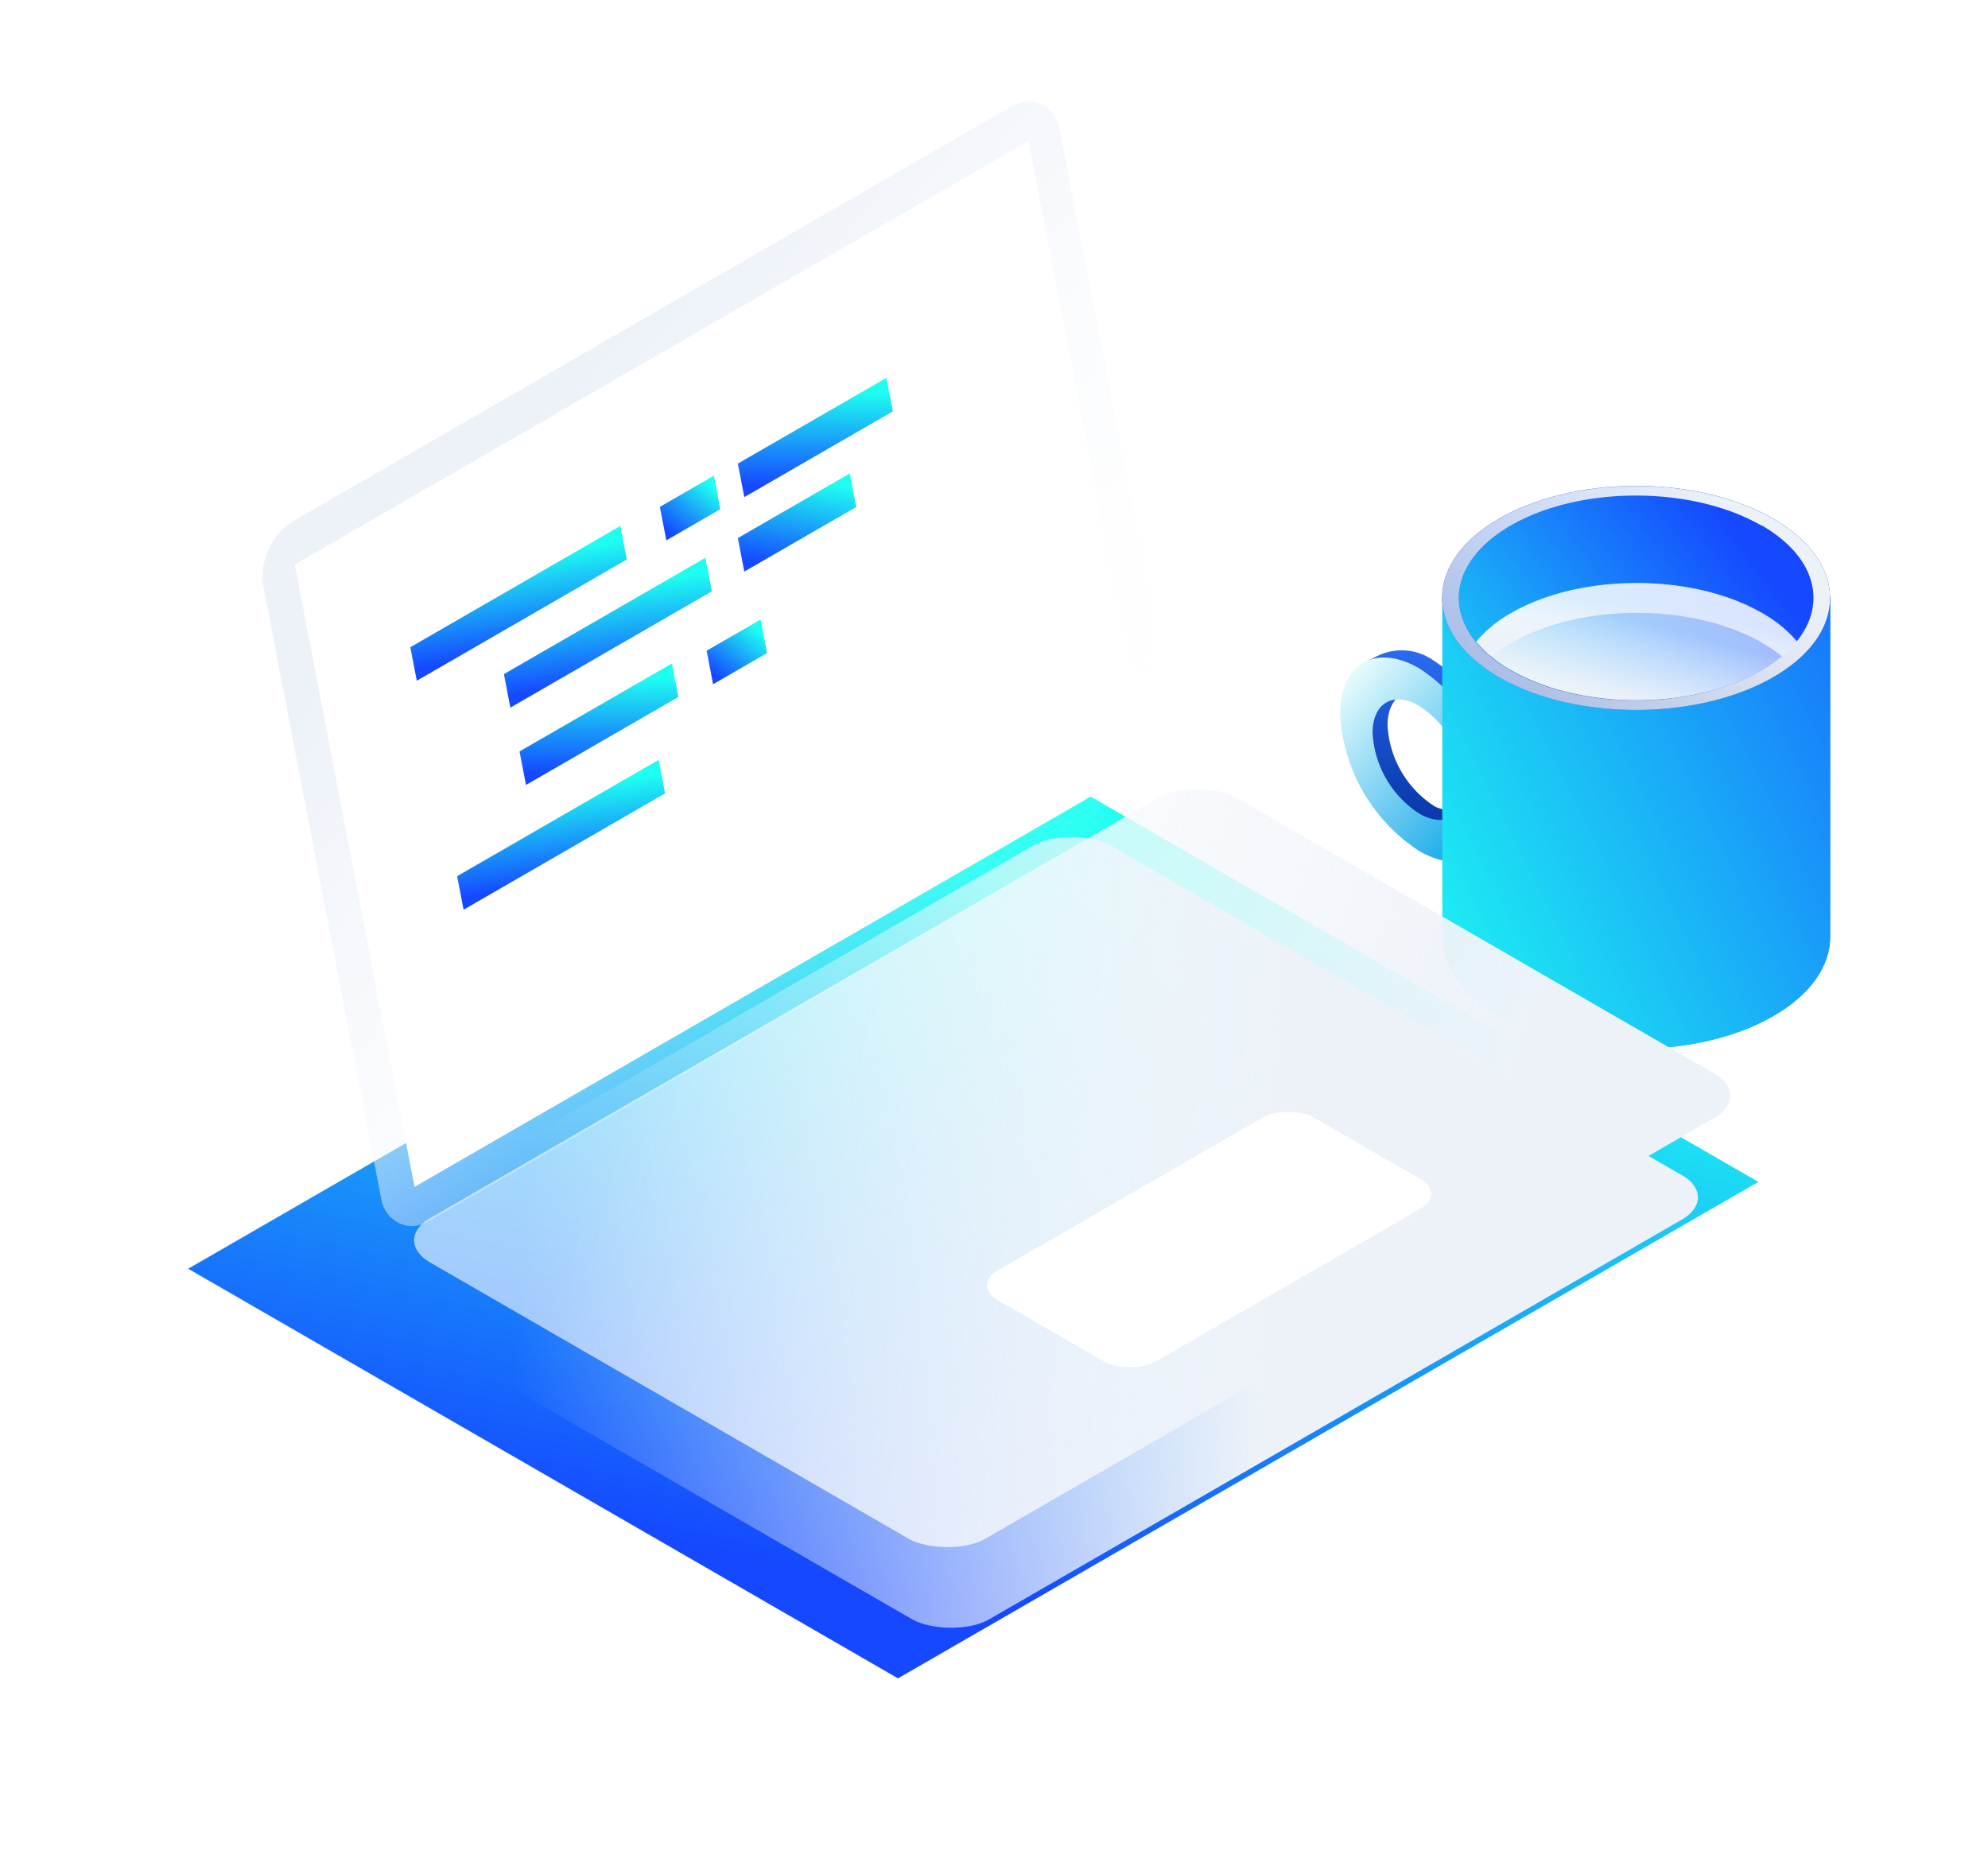 <svg width="135" height="127" fill="none" xmlns="http://www.w3.org/2000/svg"><path d="M102.76 54.188c0 3.427-2.401 4.81-5.37 3.102a11.88 11.88 0 0 1-5.371-9.307 4.181 4.181 0 0 1 1.078-3.102h-.224l.661-.326a3.733 3.733 0 0 1 3.855.336 11.87 11.87 0 0 1 5.371 9.297Zm-2.207-3.103c0-2.034-1.414-2.644-3.164-3.651-1.75-1.007-3.163-.204-3.163 1.83a6.987 6.987 0 0 0 3.163 5.483c1.75.997 3.164-1.648 3.164-3.662Z" fill="url(#a)"/><path d="M101.742 54.696c0 3.428-2.4 4.811-5.37 3.103A11.88 11.88 0 0 1 91 48.492c0-3.428 2.4-4.811 5.37-3.103a11.866 11.866 0 0 1 5.371 9.307Zm-2.207-1.271a6.987 6.987 0 0 0-3.163-5.483c-1.75-1.017-3.164-.193-3.164 1.831a6.988 6.988 0 0 0 3.164 5.483c1.739 1.007 3.163.183 3.163-1.831Z" fill="url(#b)"/><path d="M124.283 40.558h-3.326l-.529-.326c-5.147-2.97-13.477-2.97-18.624 0l-.529.326h-3.326v23.018c0 1.963 1.261 3.936 3.855 5.431 5.147 2.97 13.477 2.97 18.624 0 2.594-1.495 3.875-3.468 3.855-5.431V40.558Z" fill="url(#c)"/><path d="M124.283 40.558h-3.326l-.529-.326c-5.147-2.97-13.477-2.97-18.624 0l-.529.326h-3.326v23.018c0 1.963 1.261 3.936 3.855 5.431 5.147 2.97 13.477 2.97 18.624 0 2.594-1.495 3.875-3.468 3.855-5.431V40.558Z" fill="url(#d)"/><path d="M111.101 48.217c-7.275 0-13.172-3.407-13.172-7.608 0-4.202 5.897-7.609 13.172-7.609s13.172 3.407 13.172 7.609c0 4.201-5.897 7.608-13.172 7.608Z" fill="url(#e)"/><path d="M111.101 47.556c-6.651 0-12.043-3.11-12.043-6.947s5.392-6.948 12.043-6.948c6.652 0 12.044 3.11 12.044 6.947s-5.392 6.948-12.044 6.948Z" fill="url(#f)"/><path d="M119.653 41.636c-4.699-2.716-12.327-2.716-17.027 0-.9.5-1.702 1.158-2.37 1.942a8.521 8.521 0 0 0 2.37 1.943c4.7 2.716 12.328 2.716 17.027 0 .9-.5 1.703-1.158 2.37-1.943a8.546 8.546 0 0 0-2.37-1.942Z" fill="url(#g)"/><path d="M119.655 41.636c-4.7-2.716-12.328-2.716-17.028 0a8.627 8.627 0 0 0-2.37 1.942 7.42 7.42 0 0 0 1.018 1.018c.426-.35.882-.664 1.363-.936 4.699-2.716 12.328-2.716 17.027 0a10.1 10.1 0 0 1 1.363.936 7.28 7.28 0 0 0 1.017-1.017 8.575 8.575 0 0 0-2.39-1.943Z" fill="url(#h)"/><path d="M120.417 45.99c-5.147 2.97-13.487 2.97-18.624 0-5.137-2.97-5.147-7.782 0-10.752 5.147-2.97 13.488-2.97 18.624 0 5.137 2.97 5.147 7.781 0 10.751Zm-.783-10.294a.078.078 0 0 1-.038-.01c-4.701-2.706-12.316-2.703-17.01.01-4.699 2.716-4.699 7.12 0 9.836 4.7 2.716 12.328 2.716 17.028 0 4.693-2.713 4.709-7.11.058-9.826a.075.075 0 0 0-.038-.01Z" fill="url(#i)"/><g filter="url(#j)"><path transform="scale(1.225 .707) rotate(-45 152.34 48.35)" fill="url(#k)" d="M0 0h67.448v55.65H0z"/></g><rect width="63.181" height="43.545" rx="3" transform="matrix(.866 -.5 .866 .5 26.6 84.24)" fill="url(#l)"/><rect width="60.339" height="50.834" rx="3" transform="scale(1.225 .707) rotate(-45 155.342 40.65)" fill="url(#m)"/><rect width="62.409" height="48.451" rx="3" transform="matrix(.866 -.5 .189 .982 17.316 36.887)" fill="url(#n)"/><path fill="#fff" d="m20.016 38.342 49.829-28.77 8.133 42.273-49.83 28.769z"/><path transform="matrix(.866 -.5 .189 .982 27.865 43.957)" fill="url(#o)" d="M0 0h16.468v2.319H0z"/><path transform="matrix(.866 -.5 .189 .982 50.105 36.544)" fill="url(#p)" d="M0 0h8.779v2.319H0z"/><path transform="matrix(.866 -.5 .189 .982 44.81 34.425)" fill="url(#q)" d="M0 0h4.236v2.319H0z"/><path transform="matrix(.866 -.5 .189 .982 47.986 44.195)" fill="url(#r)" d="M0 0h4.236v2.319H0z"/><path transform="matrix(.866 -.5 .189 .982 50.105 31.487)" fill="url(#s)" d="M0 0h11.649v2.319H0z"/><path transform="matrix(.866 -.5 .189 .982 34.219 45.784)" fill="url(#t)" d="M0 0h15.801v2.319H0z"/><path transform="matrix(.866 -.5 .189 .982 31.043 59.509)" fill="url(#u)" d="M0 0h15.801v2.319H0z"/><path transform="matrix(.866 -.5 .189 .982 35.28 51.036)" fill="url(#v)" d="M0 0h11.951v2.319H0z"/><rect width="24.796" height="12.378" rx="2" transform="scale(1.225 .707) rotate(-45 175.987 -3.301)" fill="#fff"/><defs><linearGradient id="a" x1="96.026" y1="57.768" x2="99.139" y2="42.521" gradientUnits="userSpaceOnUse"><stop stop-color="#032E9B"/><stop offset="1" stop-color="#3076FF"/></linearGradient><linearGradient id="b" x1="93.501" y1="42.95" x2="103.427" y2="52.015" gradientUnits="userSpaceOnUse"><stop stop-color="#F0FFFE"/><stop offset="1" stop-color="#24AFEA"/></linearGradient><linearGradient id="c" x1="92.495" y1="64.353" x2="139.206" y2="41.437" gradientUnits="userSpaceOnUse"><stop stop-color="#1EFFF1"/><stop offset="1" stop-color="#1548FF"/></linearGradient><linearGradient id="d" x1="92.495" y1="64.353" x2="139.206" y2="41.437" gradientUnits="userSpaceOnUse"><stop stop-color="#1EFFF1"/><stop offset="1" stop-color="#1548FF"/></linearGradient><linearGradient id="e" x1="113.461" y1="54.269" x2="107.673" y2="20.754" gradientUnits="userSpaceOnUse"><stop offset=".04" stop-color="#032E9B"/><stop offset="1" stop-color="#3076FF"/></linearGradient><linearGradient id="f" x1="102.364" y1="75.71" x2="131.418" y2="53.899" gradientUnits="userSpaceOnUse"><stop offset=".156" stop-color="#1EFFF1"/><stop offset="1" stop-color="#1548FF"/></linearGradient><linearGradient id="g" x1="105.579" y1="46.416" x2="107.281" y2="40.014" gradientUnits="userSpaceOnUse"><stop stop-color="#EDF2F9"/><stop offset=".842" stop-color="#fff" stop-opacity=".6"/></linearGradient><linearGradient id="h" x1="105.586" y1="43.878" x2="106.284" y2="39.692" gradientUnits="userSpaceOnUse"><stop stop-color="#EDF2F9"/><stop offset=".842" stop-color="#fff" stop-opacity=".6"/></linearGradient><linearGradient id="i" x1="124.001" y1="40.95" x2="106.462" y2="56.808" gradientUnits="userSpaceOnUse"><stop stop-color="#EDF2F9"/><stop offset="1" stop-color="#fff" stop-opacity=".6"/></linearGradient><linearGradient id="k" x1="64.109" y1="15.979" x2="3.396" y2="44.217" gradientUnits="userSpaceOnUse"><stop stop-color="#1EFFF1"/><stop offset="1" stop-color="#1548FF"/></linearGradient><linearGradient id="l" x1="47.73" y1="37.294" x2="21.793" y2="-2.428" gradientUnits="userSpaceOnUse"><stop stop-color="#EDF2F9"/><stop offset="1" stop-color="#fff" stop-opacity=".6"/></linearGradient><linearGradient id="m" x1="45.583" y1="43.537" x2="10.531" y2="6.569" gradientUnits="userSpaceOnUse"><stop offset=".189" stop-color="#EDF2F9"/><stop offset="1" stop-color="#fff" stop-opacity="0"/></linearGradient><linearGradient id="n" x1="23.37" y1="3.046" x2="45.76" y2="54.475" gradientUnits="userSpaceOnUse"><stop stop-color="#EDF2F9"/><stop offset="1" stop-color="#fff" stop-opacity="0"/></linearGradient><linearGradient id="o" x1="15.653" y1=".666" x2="13.513" y2="6.498" gradientUnits="userSpaceOnUse"><stop stop-color="#1EFFF1"/><stop offset="1" stop-color="#1548FF"/></linearGradient><linearGradient id="p" x1="8.344" y1=".666" x2="5.254" y2="5.155" gradientUnits="userSpaceOnUse"><stop stop-color="#1EFFF1"/><stop offset="1" stop-color="#1548FF"/></linearGradient><linearGradient id="q" x1="4.026" y1=".666" x2=".916" y2="2.846" gradientUnits="userSpaceOnUse"><stop stop-color="#1EFFF1"/><stop offset="1" stop-color="#1548FF"/></linearGradient><linearGradient id="r" x1="4.026" y1=".666" x2=".916" y2="2.846" gradientUnits="userSpaceOnUse"><stop stop-color="#1EFFF1"/><stop offset="1" stop-color="#1548FF"/></linearGradient><linearGradient id="s" x1="11.073" y1=".666" x2="8.368" y2="5.88" gradientUnits="userSpaceOnUse"><stop stop-color="#1EFFF1"/><stop offset="1" stop-color="#1548FF"/></linearGradient><linearGradient id="t" x1="15.019" y1=".666" x2="12.811" y2="6.438" gradientUnits="userSpaceOnUse"><stop stop-color="#1EFFF1"/><stop offset="1" stop-color="#1548FF"/></linearGradient><linearGradient id="u" x1="15.019" y1=".666" x2="12.811" y2="6.438" gradientUnits="userSpaceOnUse"><stop stop-color="#1EFFF1"/><stop offset="1" stop-color="#1548FF"/></linearGradient><linearGradient id="v" x1="11.359" y1=".666" x2="8.694" y2="5.935" gradientUnits="userSpaceOnUse"><stop stop-color="#1EFFF1"/><stop offset="1" stop-color="#1548FF"/></linearGradient><filter id="j" x=".775" y="40.456" width="130.608" height="85.545" filterUnits="userSpaceOnUse" color-interpolation-filters="sRGB"><feFlood flood-opacity="0" result="BackgroundImageFix"/><feBlend in="SourceGraphic" in2="BackgroundImageFix" result="shape"/><feGaussianBlur stdDeviation="6" result="effect1_foregroundBlur"/></filter></defs></svg>
